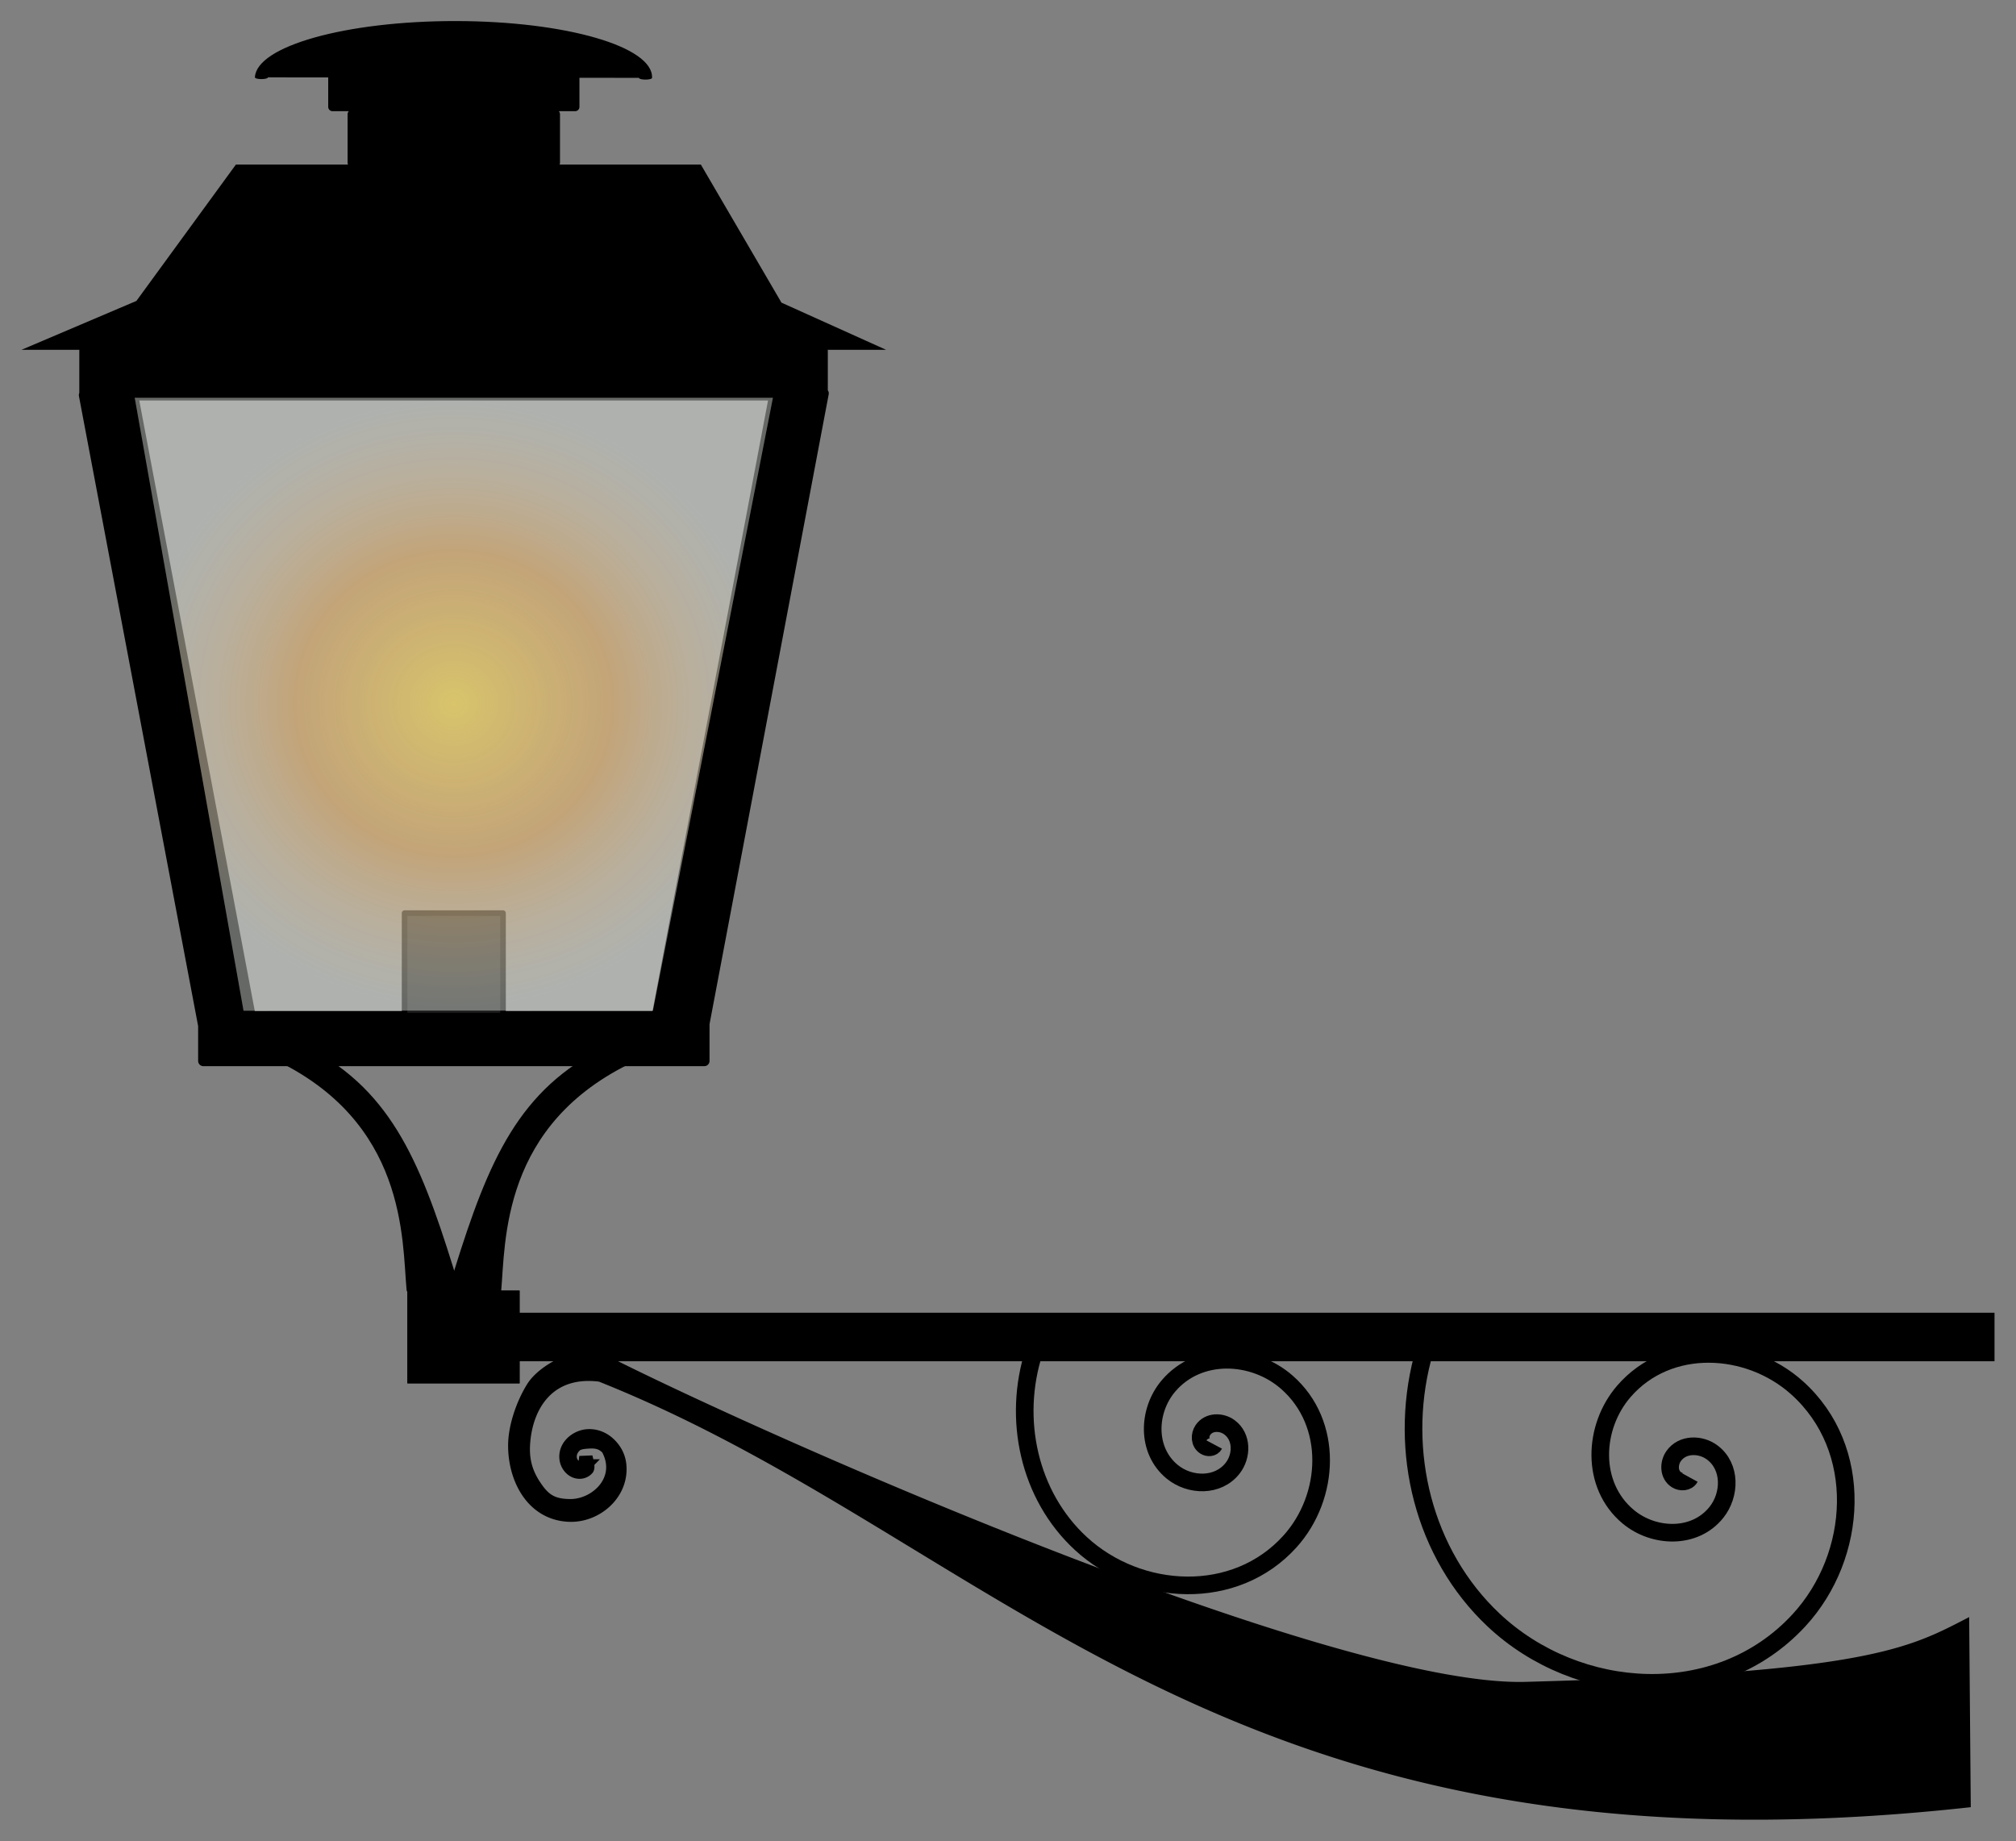 <svg xmlns="http://www.w3.org/2000/svg" viewBox="0 0 469.15 428.46"><rect x="0" y="0" width="469.15" height="428.46" fill="#808080" stroke="none"/><defs><radialGradient id="a" gradientUnits="userSpaceOnUse" cy="335.39" cx="328.18" gradientTransform="matrix(1 0 0 .96 142.29 -91.767)" r="74.261"><stop offset="0" stop-color="#ffd42a" stop-opacity=".674"/><stop offset=".5" stop-color="#f49e30" stop-opacity=".498"/><stop offset="1" stop-color="#f9f7ee" stop-opacity=".262"/></radialGradient></defs><path d="M116.34 305.49h347.81v11.293H116.34z"/><path d="M129.91 352.24c.961.24 1.99.375 3.076.367 5.83-.046 11.467-4.801 11.274-11.025-.062-2.008-.751-3.676-2.088-5.14s-3.225-2.435-5.392-2.306c-1.337.08-2.654.672-3.62 1.59-.965.919-1.575 2.19-1.435 3.656a3.81 3.81 0 001.078 2.31c.613.613 1.485 1.01 2.45.874a2.406 2.406 0 001.406-.745c.375-.401-.19-2.192-.318-2.816l-.17 1.416c.057.28-.026.496-.23.714a1.561 1.561 0 01-.838.449c-.63.089-1.178-.174-1.615-.61a2.843 2.843 0 01-.798-1.68c-.108-1.14.366-2.115 1.15-2.86.784-.746 2.192-.817 3.281-.882 1.846-.11 3.145.282 4.313 1.561 3.821 6.984-2.346 13.122-8.46 13.287-4.028.032-6.045-1.043-8.1-3.93-2.055-2.886-3.32-5.914-3.07-10.279.521-9.129 5.876-17.772 17.968-16.18 93.626 37.301 144.74 117.76 317.29 99.158l-.341-40.313c-13.378 6.903-26.064 12.023-101.7 14.09-44.561 1.217-175.15-56.172-214.81-76.244-2.574-1.353-6.013-.714-9.1.655s-5.84 3.506-7.126 5.58c-2.44 3.933-4.143 9.186-4.19 13.236-.046 4.069 1.053 8.182 3.26 11.282 1.655 2.325 3.96 4.065 6.845 4.785z" style="block-progression:tb;text-indent:0;text-transform:none" color="#000" stroke="#000" stroke-width="3.1"/><path d="M19.67 81.61h171.76v10.381H19.67zm10.873 8.247l-10.984 2.079 27.76 146.72 10.984-2.079zm150.13-.399l10.984 2.079-27.76 146.72-10.984-2.079zm-133.35 147.06h116.58V246.9H47.323z" stroke-linejoin="round" stroke="#000" stroke-linecap="round" stroke-width="2.428"/><path d="M54.9 38.29L31.743 70.03 4.993 81.409h201.22L181.859 70.43l-18.765-32.14" fill-rule="evenodd"/><g stroke-linejoin="round" stroke="#000" stroke-linecap="round"><path stroke-width=".2" d="M94.88 300.41h25.973v21.456H94.88z"/><path d="M63.83 245.64h9.599c18.362 10.544 24.619 27.754 32.748 54.47H95.449c-1.067-11.657.104-39.651-31.62-54.47z" stroke-width="1.672"/><path d="M147.39 246.21h-9.599c-18.362 10.544-24.619 27.754-32.748 54.47h10.728c1.067-11.657-.104-39.651 31.62-54.47z" stroke-width="1.672"/></g><g stroke-linejoin="round" stroke="#000" stroke-linecap="round" stroke-width="2"><path d="M81.89 26.57h47.429v11.293h-47.43zM77.38 18.1h56.463v6.776H77.38z"/><path d="M347.25 84.31c0 17.619-13.145 31.901-29.361 31.901-16.215 0-29.361-14.283-29.361-31.901v0" transform="matrix(-1.522 -.002 .018 -.4 587.84 52.42)"/></g><path stroke-linejoin="round" stroke="#000" stroke-linecap="round" stroke-width="1.302" fill="#1a1a1a" d="M94.15 212.49h22.911v23.885H94.15z"/><g fill-rule="evenodd"><path d="M396.21 159.05h148.52l-27.927 142.61-95.268.039z" fill="url(#a)" transform="translate(-364.86 -66.49)"/><path d="M31.35 92.56h148.52l-27.927 142.61-95.268.039z" opacity=".229" fill="#e0ece8"/></g><path d="M282.574 336.17c-.409.766-1.456.791-2.124.38-1.294-.793-1.303-2.603-.521-3.755 1.384-2.041 4.306-2.013 6.155-.661 3.058 2.236 2.962 6.71.786 9.514-3.413 4.4-9.97 4.198-14.046.882-6.124-4.982-5.764-14.259-.926-19.978 7.013-8.29 19.757-7.712 27.553-.898 10.966 9.585 10.093 26.661.775 37.029-12.779 14.218-35.176 12.963-48.682.53-12.176-11.21-15.933-29.09-10.92-44.633" stroke="#000" stroke-width="4.1" fill="none"/><path d="M393.268 343.848c-.61 1.113-2.14 1.132-3.11.522-1.876-1.18-1.859-3.824-.698-5.495 2.055-2.957 6.323-2.868 9-.863 4.43 3.317 4.217 9.849.992 13.91-5.058 6.37-14.63 5.965-20.53 1.055-8.861-7.377-8.182-20.92-1.021-29.195 10.38-11.994 28.984-10.937 40.257-.856 15.858 14.18 14.3 39.108.519 54.097-18.9 20.555-51.592 18.352-71.111-.031-16.337-15.386-22.114-39.246-16.58-60.745" stroke="#000" stroke-width="4.1" fill="none"/></svg>